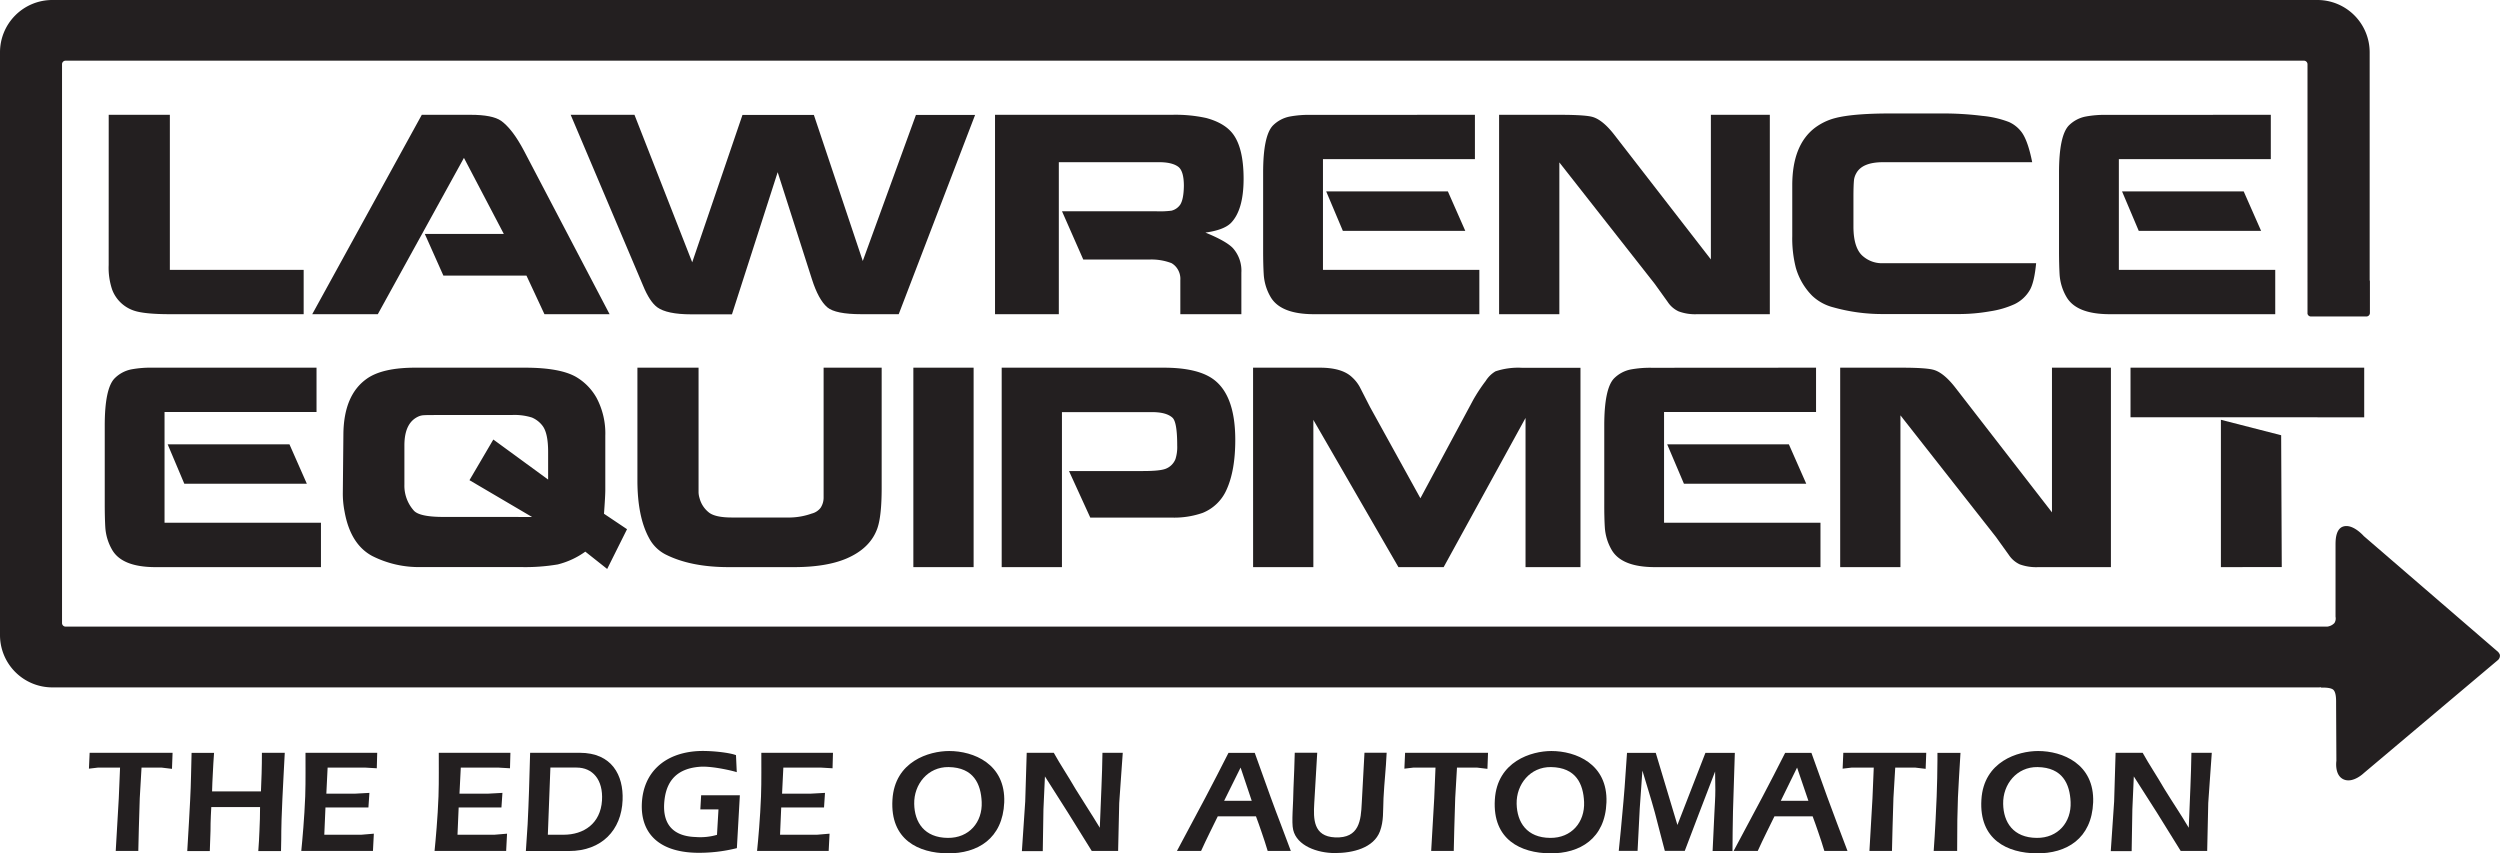 <svg xmlns="http://www.w3.org/2000/svg" viewBox="0 0 705.31 240.76"><defs><style>.cls-1{fill:#231f20;}</style></defs><title>Asset 1</title><g id="Layer_2" data-name="Layer 2"><g id="Layer_1-2" data-name="Layer 1"><path class="cls-1" d="M30.67,32.39H47.92V76.14H85.67v12.5H47.92c-4.84,0-8.21-.35-10.11-1a9.93,9.93,0,0,1-6.15-5.88,19.24,19.24,0,0,1-1-7Z"/><path class="cls-1" d="M119,32.39h13.76q6.18,0,8.61,1.69,3.21,2.3,6.47,8.48l24.14,46.08H153.6l-5.07-10.88H125.09L119.85,66h22.29L130.89,44.54l-24.3,44.1H88.09Z"/><path class="cls-1" d="M161,32.39h18L195.29,74l14.18-41.58h20.14l13.8,41.21,15-41.21h16.69L253.55,88.64H243q-7.29,0-9.6-1.94-2.5-2.15-4.36-8l-9.64-30.12-12.9,40.1H195c-4.58,0-7.78-.68-9.59-2q-2.15-1.61-4-6.14Z"/><path class="cls-1" d="M280.72,88.64V32.39h49.91a40.43,40.43,0,0,1,9.67.9q5.37,1.45,7.69,4.7,2.85,4,2.86,12.42,0,8.82-3.57,12.49-2,2-7.21,2.72Q345.92,68,347.83,70a9.58,9.58,0,0,1,2.39,6.93V88.64H333V79.06a5.22,5.22,0,0,0-1.28-3.83,4.75,4.75,0,0,0-1.23-1,15.79,15.79,0,0,0-6.37-1h-18.5l-6-13.62h26.65a26.4,26.4,0,0,0,4.22-.17A4.21,4.21,0,0,0,333,57.69q.94-1.53,1-5.22,0-4.09-1.49-5.34c-1.13-.91-3-1.37-5.47-1.37H298.72V88.64Z"/><path class="cls-1" d="M416.11,32.39v12.5H373.24V76.14h44.12v12.5H370.69c-6.32,0-10.4-1.65-12.27-4.94a14.27,14.27,0,0,1-1.89-6.28c-.11-1.78-.17-4-.17-6.7v-22q0-10.5,2.8-13.35a9.25,9.25,0,0,1,4.61-2.47,29.26,29.26,0,0,1,6-.49ZM374.15,54h34.33l4.91,11.13H378.85Z"/><path class="cls-1" d="M422.93,88.64V32.39h17q7.06,0,9.25.57c1.9.5,4,2.17,6.2,5l27.3,35.23V32.39h16.63V88.64H478.88a13.37,13.37,0,0,1-5.29-.79,7.35,7.35,0,0,1-3.09-2.67l-3.64-5.07L439.93,45.82V88.64Z"/><path class="cls-1" d="M573.33,45.76H531.27q-5.89,0-7.58,3.14a5.15,5.15,0,0,0-.62,1.77c-.11,1-.17,2.6-.17,4.91v8.33c0,4.26,1,7.11,2.89,8.54a8.13,8.13,0,0,0,4.9,1.81h43.75c-.33,3.47-.9,6-1.73,7.48a10,10,0,0,1-4.4,4.09,25.86,25.86,0,0,1-6.89,2,50.26,50.26,0,0,1-8.77.77H530.9a51,51,0,0,1-13.7-1.9,13.48,13.48,0,0,1-5.94-3.26,18.37,18.37,0,0,1-4.62-7.93,33.55,33.55,0,0,1-1-8.92V52.28q0-11.31,6.36-16.2a16.44,16.44,0,0,1,5.69-2.75q5-1.32,15.75-1.32H548a88.11,88.11,0,0,1,11.25.68,28.07,28.07,0,0,1,7.54,1.74,9.07,9.07,0,0,1,3.66,3Q572.17,39.9,573.33,45.76Z"/><path class="cls-1" d="M640.65,32.39v12.5H597.78V76.14H641.9v12.5H595.22q-9.47,0-12.26-4.94a14.41,14.41,0,0,1-1.9-6.28c-.1-1.78-.16-4-.16-6.7v-22q0-10.5,2.8-13.35a9.2,9.2,0,0,1,4.61-2.47,29.26,29.26,0,0,1,6-.49ZM598.68,54H633l4.91,11.13H603.39Z"/><path class="cls-1" d="M89.3,103.73v12.5H46.42v31.25H90.55V160H43.87q-9.46,0-12.26-4.93a14.45,14.45,0,0,1-1.9-6.29q-.16-2.67-.16-6.7v-22q0-10.51,2.8-13.35A9.14,9.14,0,0,1,37,104.22a29.88,29.88,0,0,1,6-.49Zm-42,21.62H81.66l4.91,11.13H52Z"/><path class="cls-1" d="M170.4,144.94l6.5,4.36-5.6,11.22-6.17-4.89a22.72,22.72,0,0,1-7.78,3.61,55.12,55.12,0,0,1-10.54.74h-28A29.05,29.05,0,0,1,105,156.85q-6.14-3.3-7.79-12.53a26.14,26.14,0,0,1-.49-5.4l.16-16.48q.12-11,6.59-15.58,4.41-3.14,13.77-3.13h30.85c6.55,0,11.36.86,14.4,2.59a15.74,15.74,0,0,1,5.81,5.92,21.36,21.36,0,0,1,2.47,10.7V138.2C170.77,139.42,170.64,141.66,170.4,144.94Zm-20.3.91-17.65-10.38L139.18,124l15.46,11.3v-7.82c0-3.5-.52-5.95-1.56-7.33a7.4,7.4,0,0,0-3-2.35,16.41,16.41,0,0,0-5.81-.71H124.66c-2.78,0-4.43,0-5,.05a4.38,4.38,0,0,0-1.32.24c-2.83,1.11-4.25,3.86-4.25,8.28v11.08a10.55,10.55,0,0,0,2.68,7.33q1.61,1.77,8.37,1.77Z"/><path class="cls-1" d="M179.83,103.73h17.25V134c0,2.74,0,4.39,0,4.94a6.17,6.17,0,0,0,.28,1.6,7.57,7.57,0,0,0,2.79,4.16Q202,146,206.47,146H223a19.16,19.16,0,0,0,6-1.11,4.53,4.53,0,0,0,2.5-1.61,5.18,5.18,0,0,0,.86-2.92V103.73h16.38v33.93q0,7.89-1.2,11.35-2,5.73-8.86,8.62Q233,160,224,160H205.57q-10.75,0-17.83-3.59a10.84,10.84,0,0,1-4.65-4.66q-3.26-6-3.26-16.25Z"/><path class="cls-1" d="M257.68,103.73h17V160h-17Z"/><path class="cls-1" d="M282.6,160V103.73h45.67q8.5,0,13,2.59,7.23,4.17,7.23,17.79,0,8.61-2.44,14a12.41,12.41,0,0,1-6.77,6.59,24.55,24.55,0,0,1-9,1.32H307.59l-6-13.13h20.89c3.19,0,5.32-.21,6.41-.65a4.82,4.82,0,0,0,2.73-2.71,11.12,11.12,0,0,0,.5-3.82c0-4.43-.44-7-1.31-7.84-1.15-1.07-3.08-1.6-5.77-1.6H299.6V160Z"/><path class="cls-1" d="M353.52,103.73h18.82q6.27,0,9.09,2.68a10.5,10.5,0,0,1,2.19,2.76l2.89,5.65,14.22,25.75,14.91-27.77a46.44,46.44,0,0,1,3.51-5.32,8.12,8.12,0,0,1,2.77-2.72,20.19,20.19,0,0,1,7.4-1h16.57V160h-15.5V117.91L407.29,160H394.53l-24-41.54V160h-17Z"/><path class="cls-1" d="M512.35,103.73v12.5H469.47v31.25H513.6V160H466.92c-6.32,0-10.4-1.64-12.27-4.93a14.44,14.44,0,0,1-1.89-6.29q-.17-2.67-.16-6.7v-22q0-10.51,2.79-13.35a9.18,9.18,0,0,1,4.61-2.48,30.06,30.06,0,0,1,6-.49Zm-42,21.62h34.33l4.91,11.13H475.08Z"/><path class="cls-1" d="M519.16,160V103.73h17q7.07,0,9.25.58c1.9.49,4,2.17,6.2,5l27.3,35.24V103.73h16.63V160H575.11a13.59,13.59,0,0,1-5.29-.78,7.51,7.51,0,0,1-3.09-2.68l-3.64-5.07-26.93-34.29V160Z"/><path class="cls-1" d="M601.07,117.73v-14H667v14ZM626.57,160V118.43l17,4.36.17,37.19Z"/><path class="cls-1" d="M705.27,184.72a2.37,2.37,0,0,0-.79-1.05l-37.6-32.43s-2.46-2.83-4.89-2.83c-3.08,0-3.08,3.89-3.08,5.35V174a2.4,2.4,0,0,1-.32,1.78,3.33,3.33,0,0,1-2,1v0H18.5a1,1,0,0,1-1-1V18.12a1,1,0,0,1,1-1H650a1,1,0,0,1,1,1V79.24a1.13,1.13,0,0,0,0,.18v8.92a1,1,0,0,0,0,.17v0h0a1,1,0,0,0,.91.78h15.7a1,1,0,0,0,1-1V79.42a1.16,1.16,0,0,0-.07-.37V14.83A14.76,14.76,0,0,0,653.83,0H14.7A14.76,14.76,0,0,0,0,14.83V179.1a14.76,14.76,0,0,0,14.7,14.83H653.83c.34,0,.67,0,1-.05V194s2.68-.17,3.49.64.75,2.92.75,3.73.08,16.29.08,16.29-.65,4.19,2.2,5.29c2.62,1,5.53-1.84,5.53-1.84s37.78-31.84,37.78-31.84A1.63,1.63,0,0,0,705.27,184.72Z"/><path class="cls-1" d="M48.52,216.91l-3-.36H39.93c-.19,3.25-.3,5.34-.5,8.62-.16,5.78-.39,12-.41,14.89H32.65c.2-3.06.53-9.09.86-14.84.14-3.31.23-5.39.36-8.67H27.71l-2.62.31.2-4.48h23.4Z"/><path class="cls-1" d="M59.83,223.28H73.62c.08-2,.14-3.14.19-5.12.06-2.28.08-3.5.08-5.78h6.45c-.25,5.09-.44,7.92-.67,13-.47,10.23-.22,9-.39,14.73H72.87c.16-2.23.25-3.56.33-5.78.11-2.56.17-4.06.17-6.64H59.61c0,.05-.25,4.11-.22,6.72,0,.45-.11,3.5-.2,5.7H52.83c.34-6,.67-11,.81-14.26.28-5.3.25-8.19.41-13.45h6.34c-.17,2.39-.25,3.7-.36,6.06C59.92,220.3,59.89,221.41,59.83,223.28Z"/><path class="cls-1" d="M106.3,216.75l-3.42-.2H92.43l-.36,7.37H100l4.22-.23-.28,4.12H91.82l-.33,7.69h10.42l3.56-.3-.25,4.86H85c.3-3,.88-9.39,1.11-15.37.16-4.78.05-8.83.08-12.31h20.23Z"/><path class="cls-1" d="M143.88,216.75l-3.42-.2H130l-.37,7.37h7.9l4.22-.23-.28,4.12H129.4l-.33,7.69h10.42l3.56-.3-.25,4.86H122.6c.3-3,.89-9.39,1.11-15.37.16-4.78.05-8.83.08-12.31H144Z"/><path class="cls-1" d="M163.56,212.38c9.09,0,12.37,6.37,12.09,13.34-.31,8.48-5.92,14.37-15.09,14.37h-12.2c.2-2.92.31-4.67.5-7.59.22-3.64.22-5.78.39-9.45.14-4.14.2-6.5.31-10.67Zm-9,23.12H159c5.69,0,10.42-3.14,10.84-9.67.36-5.89-2.67-9.28-7.15-9.28h-7.41Z"/><path class="cls-1" d="M207.86,217.86c-.28-.17-6.81-1.84-10.5-1.53-7.59.61-9.76,5.36-10,10.75-.25,7.2,4.56,8.92,8.86,9.06a16.9,16.9,0,0,0,6.06-.61l.42-7.17h-5.12l.23-4h10.92l-.84,14.92a43.65,43.65,0,0,1-11.36,1.31c-11-.22-15.81-5.84-15.45-13.9.39-8.83,6.45-14.19,15.62-14.78,3.66-.22,9.17.42,10.94,1.14Z"/><path class="cls-1" d="M234.88,216.75l-3.42-.2H221l-.36,7.37h7.89l4.22-.23-.27,4.12H220.4l-.33,7.69h10.42l3.55-.3-.25,4.86h-20.2c.31-3,.89-9.39,1.11-15.37.17-4.78.06-8.83.09-12.31H235Z"/><path class="cls-1" d="M267.34,240.75c-8.17-.08-16.25-3.8-15.56-15.14.64-10.84,10.37-13.73,16-13.73,6.84,0,15.93,3.59,15.54,14.48C282.9,236.61,275.76,240.84,267.34,240.75Zm.06-4.36c6,.06,9.81-4.42,9.56-10.14-.22-5.06-2.25-9.73-9.34-9.84-5.86-.08-9.81,4.87-9.7,10.37C258,232,260.79,236.34,267.4,236.39Z"/><path class="cls-1" d="M310.28,233.53c.17-4.45.31-7.06.47-11.53.17-3.86.2-5.75.28-9.62h5.73c-.25,4-.64,8.51-1,14.15-.11,5.25-.25,11-.31,13.53H308c-2.59-4.17-4.09-6.61-6.7-10.78-2.5-3.95-4-6.25-6.5-10.23-.17,3.59-.28,5.7-.42,9.28-.08,4.56-.19,11.79-.19,11.79h-5.89c.19-3.09.58-8.59.94-14,.17-5.47.42-13.73.42-13.73h7.64c2,3.59,3.78,6.14,6.17,10.26C306.06,226.86,307.75,229.33,310.28,233.53Z"/><path class="cls-1" d="M364.17,240.06h-6.53c-.63-2.11-1.05-3.36-1.77-5.45-.56-1.66-.92-2.64-1.53-4.3H343.56c-.89,1.8-1.42,2.86-2.28,4.64-1,2-1.5,3.14-2.42,5.11h-6.81c3.09-5.84,4.92-9.23,8-15,2.59-4.89,4-7.7,6.53-12.65H354c1.72,4.87,2.72,7.56,4.45,12.4C360.59,230.7,362,234.14,364.17,240.06Zm-18.81-14.14h7.78L350,216.55Z"/><path class="cls-1" d="M370.78,226.64c-.25,4.36-.3,9.33,5.87,9.61,6.89.31,7.3-4.89,7.53-9.61l.77-14.28h6.26c-.23,5-.64,7.92-.89,12.86-.17,3.84.08,6.36-1,9.31-1.78,4.72-7.67,6.14-12.7,6.14s-10.73-2.08-11.78-6.53c-.53-2.17.05-7.22.08-11.78.14-3.86.31-6.61.36-10h6.34Z"/><path class="cls-1" d="M419.64,216.91l-3-.36h-5.59c-.19,3.25-.3,5.34-.5,8.62-.16,5.78-.39,12-.41,14.89h-6.37c.2-3.06.53-9.09.86-14.84.14-3.31.23-5.39.36-8.67h-6.16l-2.62.31.2-4.48h23.4Z"/><path class="cls-1" d="M437.3,240.75c-8.17-.08-16.26-3.8-15.57-15.14.64-10.84,10.37-13.73,15.95-13.73,6.84,0,15.93,3.59,15.54,14.48C452.86,236.61,445.71,240.84,437.3,240.75Zm.05-4.36c6,.06,9.81-4.42,9.56-10.14-.22-5.06-2.25-9.73-9.34-9.84-5.86-.08-9.81,4.87-9.69,10.37C428,232,430.74,236.34,437.35,236.39Z"/><path class="cls-1" d="M483.87,217.66c-1.78,4.67-2.84,7.39-4.64,12.09-1.53,4-2.42,6.31-3.92,10.31h-5.62c-1.13-4.17-1.69-6.59-2.8-10.75-1.25-4.56-2.17-7.28-3.53-11.9-.31,4.14-.47,6.56-.75,10.7-.22,4.61-.39,7.31-.61,11.95h-5.31c.28-2.25.83-8.59,1.33-14s.73-10.56,1-13.65h8.11l6.11,20.34,7.9-20.34h8.3c-.19,6.53-.3,10-.52,16.48-.11,4.34-.09,6.86-.14,11.2h-5.61c.19-4.11.3-6.5.5-10.59.11-2.61.27-4.14.27-6.72Z"/><path class="cls-1" d="M521.22,240.06h-6.53c-.63-2.11-1.05-3.36-1.77-5.45-.56-1.66-.92-2.64-1.53-4.3H500.61c-.89,1.8-1.42,2.86-2.28,4.64-1,2-1.5,3.14-2.42,5.11H489.1c3.09-5.84,4.92-9.23,8-15,2.59-4.89,4-7.7,6.53-12.65h7.42c1.72,4.87,2.73,7.56,4.45,12.4C517.64,230.7,519,234.14,521.22,240.06Zm-18.81-14.14h7.78L507,216.55Z"/><path class="cls-1" d="M543.27,216.91l-3-.36h-5.58c-.2,3.25-.31,5.34-.51,8.62-.16,5.78-.38,12-.41,14.89h-6.36c.19-3.06.52-9.09.86-14.84.14-3.31.22-5.39.36-8.67h-6.17l-2.61.31.19-4.48h23.4Z"/><path class="cls-1" d="M552.21,231.36l-.05,8.7h-6.62l.28-4.17c.14-2.22.39-6.89.56-11.2.11-4,.22-6.3.22-10.28v-2h6.5c-.28,4.89-.61,9.67-.72,12.56C552.29,227.47,552.21,231.11,552.21,231.36Z"/><path class="cls-1" d="M574.56,240.75c-8.17-.08-16.26-3.8-15.56-15.14.64-10.84,10.36-13.73,16-13.73,6.83,0,15.92,3.59,15.53,14.48C590.12,236.61,583,240.84,574.56,240.75Zm.05-4.36c6,.06,9.81-4.42,9.56-10.14-.22-5.06-2.25-9.73-9.33-9.84-5.87-.08-9.81,4.87-9.7,10.37C565.22,232,568,236.34,574.61,236.39Z"/><path class="cls-1" d="M617.5,233.53c.16-4.45.3-7.06.47-11.53.17-3.86.19-5.75.28-9.62H624c-.25,4-.64,8.51-1,14.15-.11,5.25-.25,11-.3,13.53h-7.48c-2.58-4.17-4.08-6.61-6.69-10.78L602,219.05c-.16,3.59-.28,5.7-.41,9.28-.09,4.56-.2,11.79-.2,11.79h-5.89c.2-3.09.58-8.59.95-14,.16-5.47.41-13.73.41-13.73h7.64c2,3.59,3.78,6.14,6.17,10.26C613.27,226.86,615,229.33,617.5,233.53Z"/></g></g></svg>